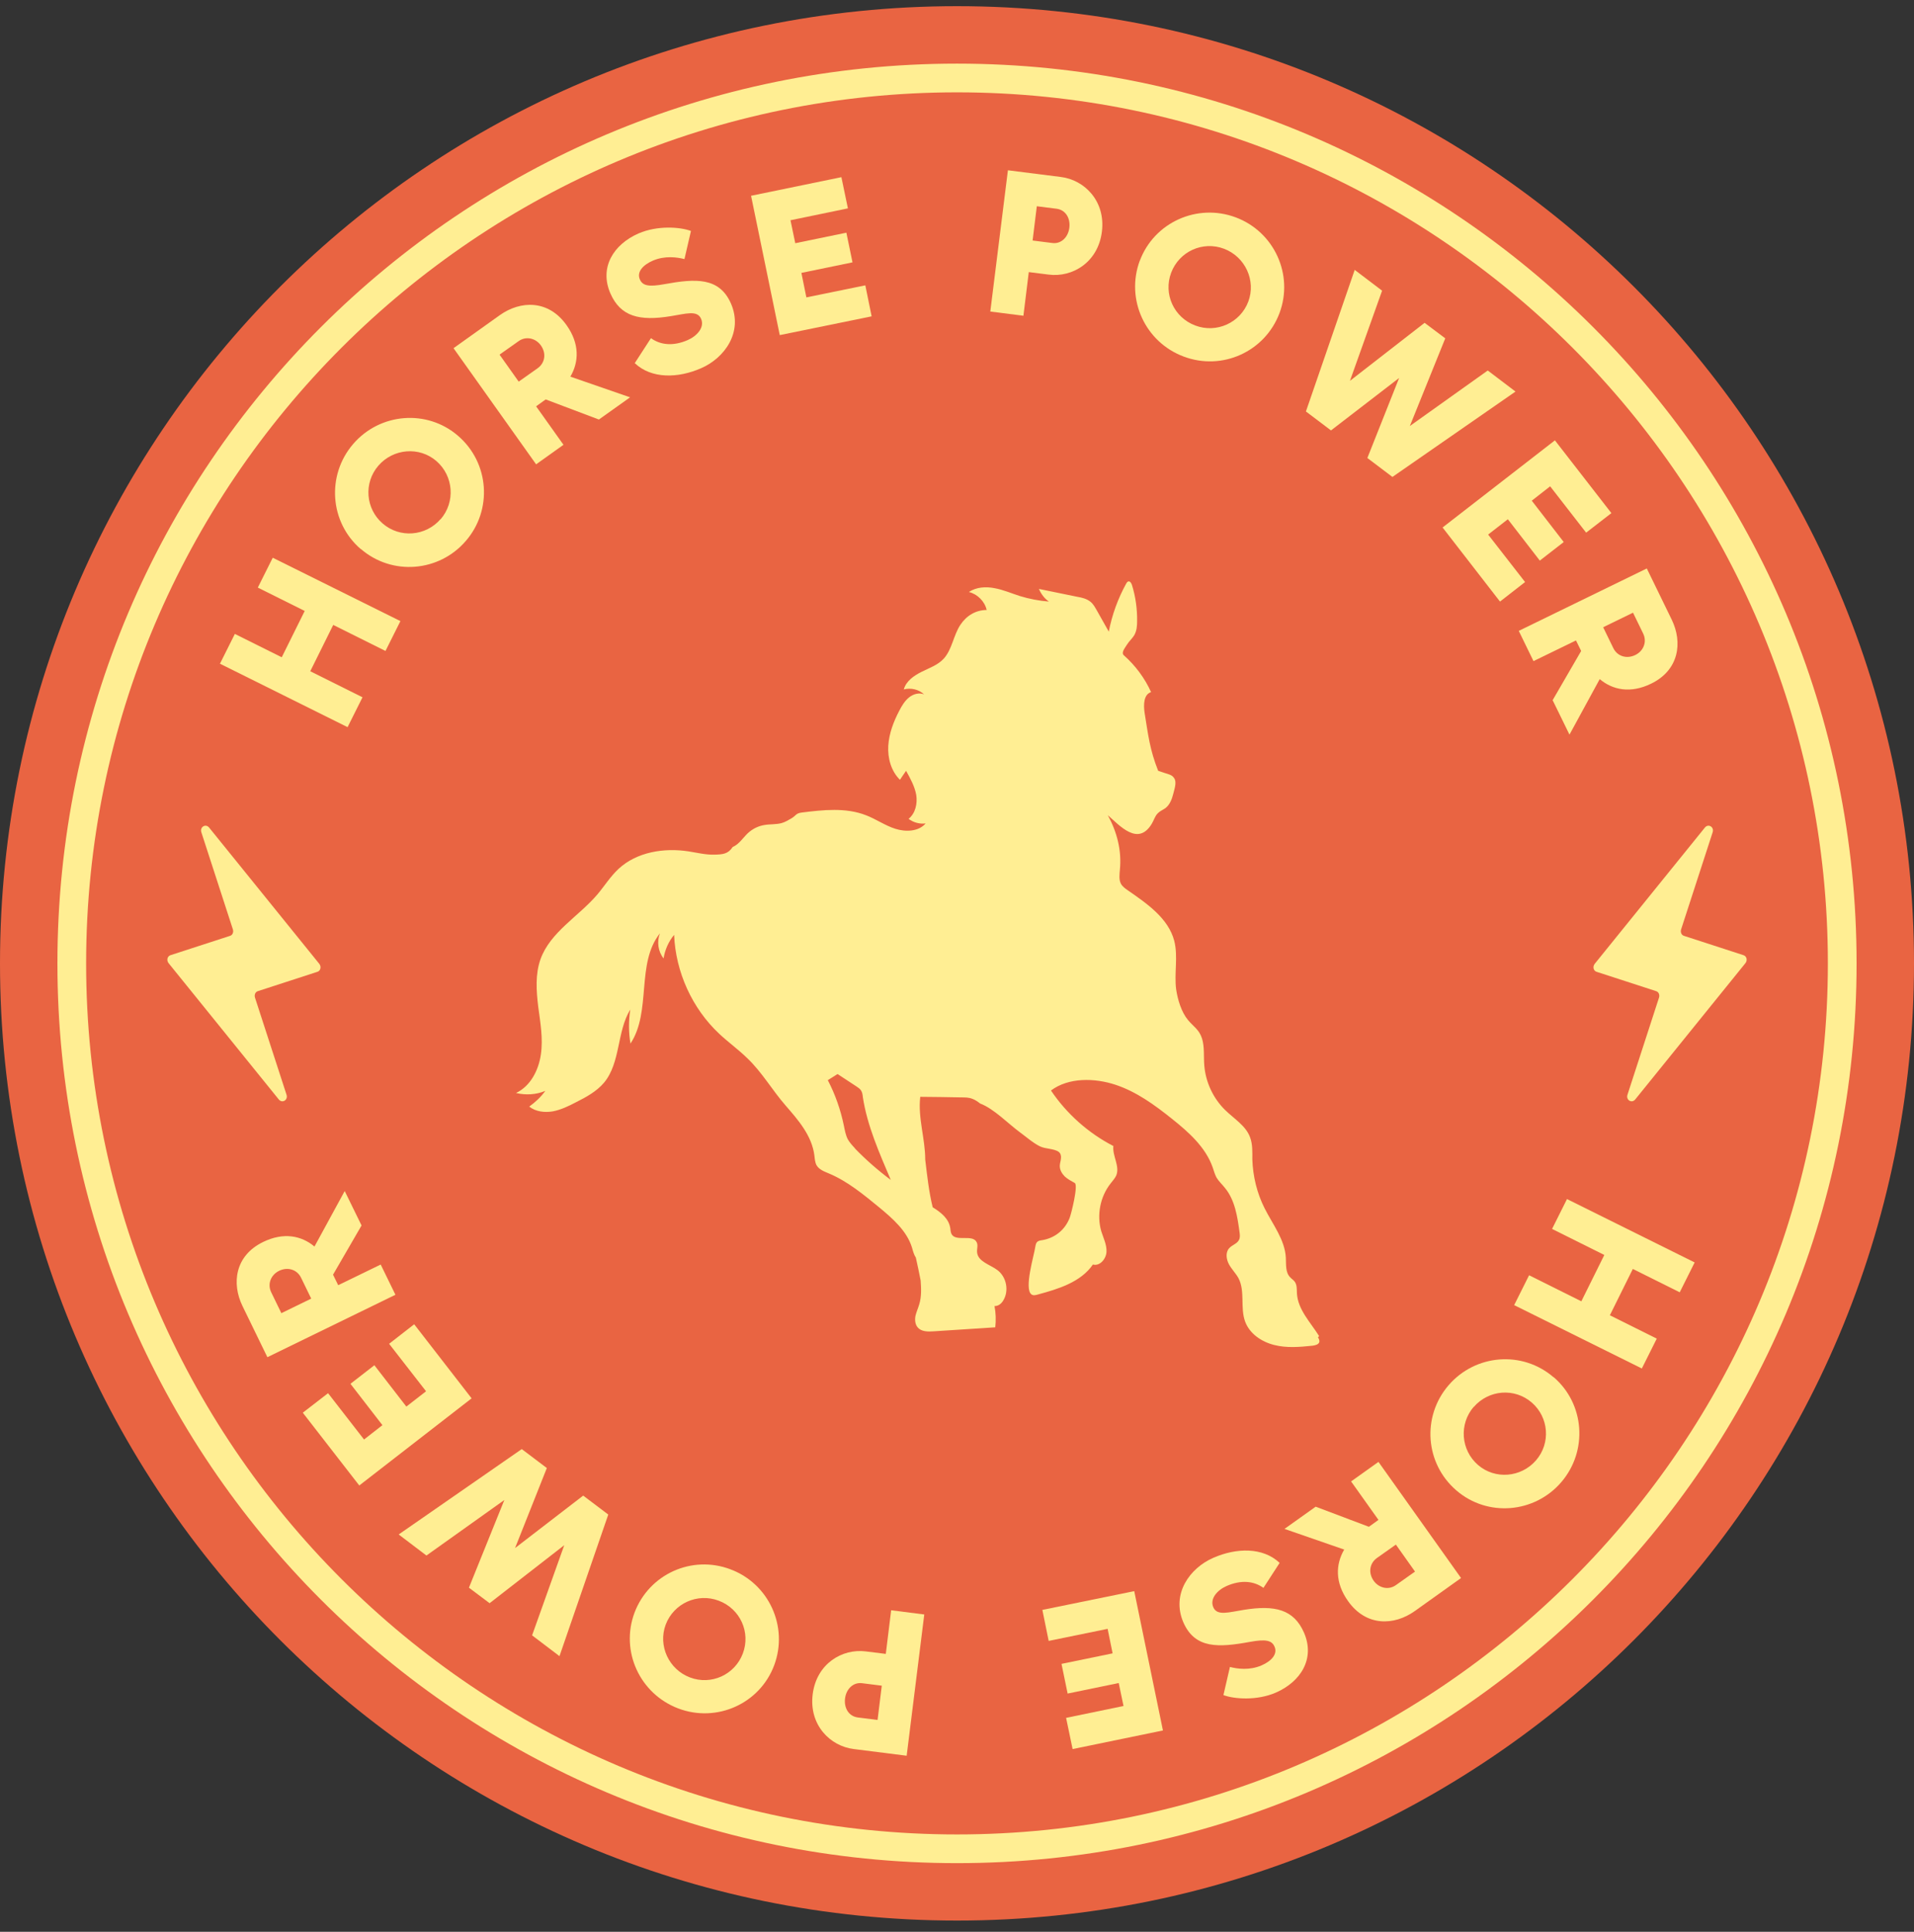 <svg xmlns="http://www.w3.org/2000/svg" fill="none" viewBox="0 0 110 111" height="111" width="110">
<rect x="0" y="0" width="110" height="111" fill="#333333" stroke="none"/>
<g clip-path="url(#clip0_626_17708)" id="Horse Power">
<path fill="#E96442" d="M55 110.355C85.376 110.355 110 85.731 110 55.355C110 24.98 85.376 0.355 55 0.355C24.624 0.355 0 24.98 0 55.355C0 85.731 24.624 110.355 55 110.355Z" id="Vector"></path>
<g id="Group">
<path fill="#FFEE93" d="M55 5.306C82.599 5.306 105.05 27.757 105.05 55.356C105.05 82.955 82.599 105.406 55 105.406C27.401 105.406 4.95 82.955 4.95 55.356C4.95 27.757 27.401 5.306 55 5.306ZM55 3.656C26.444 3.656 3.3 26.8 3.3 55.356C3.3 83.912 26.444 107.056 55 107.056C83.556 107.056 106.7 83.912 106.7 55.356C106.7 26.8 83.556 3.656 55 3.656Z" id="Vector_2"></path>
<g id="Group_2">
<path fill="#FFEE93" d="M12.639 38.141L13.497 36.425L16.192 37.767L17.512 35.105L14.817 33.763L15.675 32.047L23.012 35.688L22.154 37.404L19.151 35.908L17.831 38.57L20.834 40.066L19.976 41.782L12.65 38.141H12.639Z" id="Vector_3"></path>
<path fill="#FFEE93" d="M20.735 31.552C18.942 30.012 18.755 27.306 20.295 25.514C21.835 23.721 24.541 23.5 26.323 25.041C28.127 26.591 28.314 29.297 26.774 31.079C25.234 32.873 22.528 33.093 20.735 31.541V31.552ZM25.322 29.837C26.18 28.846 26.07 27.351 25.08 26.492C24.101 25.645 22.605 25.767 21.747 26.756C20.889 27.747 21.01 29.232 21.989 30.078C22.979 30.936 24.464 30.816 25.322 29.826V29.837Z" id="Vector_4"></path>
<path fill="#FFEE93" d="M26.07 20.003L28.721 18.111C29.909 17.264 31.515 17.209 32.56 18.683C33.319 19.75 33.275 20.795 32.78 21.642L36.212 22.83L34.419 24.106L31.361 22.951L30.811 23.347L32.384 25.558L30.811 26.68L26.07 20.014V20.003ZM30.899 21.158C31.328 20.85 31.405 20.3 31.086 19.849C30.778 19.42 30.217 19.299 29.799 19.607L28.71 20.377L29.81 21.928L30.899 21.158Z" id="Vector_5"></path>
<path fill="#FFEE93" d="M36.476 20.872L37.411 19.431C37.961 19.827 38.687 19.904 39.523 19.541C40.073 19.299 40.502 18.804 40.293 18.32C40.073 17.803 39.402 18.034 38.555 18.166C36.74 18.463 35.662 18.188 35.079 16.857C34.43 15.361 35.266 14.041 36.696 13.414C37.785 12.941 39.094 13.04 39.71 13.271L39.336 14.888C38.918 14.778 38.214 14.679 37.521 14.976C36.938 15.229 36.586 15.636 36.773 16.054C36.927 16.417 37.279 16.494 38.181 16.329C39.985 15.999 41.338 15.922 42.009 17.44C42.724 19.09 41.635 20.575 40.293 21.158C38.962 21.741 37.444 21.774 36.487 20.872H36.476Z" id="Vector_6"></path>
<path fill="#FFEE93" d="M43.175 11.247L48.356 10.18L48.73 11.973L45.43 12.655L45.705 13.975L48.642 13.37L48.994 15.075L46.057 15.68L46.343 17.088L49.731 16.395L50.094 18.177L44.814 19.255L43.164 11.247H43.175Z" id="Vector_7"></path>
<path fill="#FFEE93" d="M57.915 9.783L60.962 10.168C62.326 10.333 63.547 11.554 63.327 13.314C63.107 15.074 61.633 15.954 60.269 15.778L59.125 15.635L58.817 18.143L56.914 17.901L57.926 9.783H57.915ZM60.478 13.963C60.995 14.029 61.391 13.622 61.457 13.083C61.523 12.544 61.248 12.06 60.72 11.994L59.587 11.851L59.345 13.82L60.478 13.963Z" id="Vector_8"></path>
<path fill="#FFEE93" d="M65.505 14.986C66.33 12.775 68.805 11.664 71.016 12.489C73.227 13.314 74.36 15.778 73.535 17.989C72.699 20.211 70.235 21.322 68.024 20.486C65.813 19.661 64.68 17.197 65.505 14.975V14.986ZM68.695 18.704C69.916 19.166 71.28 18.55 71.742 17.329C72.193 16.119 71.566 14.755 70.345 14.293C69.124 13.831 67.771 14.447 67.309 15.668C66.847 16.889 67.463 18.242 68.695 18.704Z" id="Vector_9"></path>
<path fill="#FFEE93" d="M77.836 15.492L79.431 16.702L77.583 21.883L81.873 18.55L83.061 19.441L81.026 24.479L85.503 21.289L87.098 22.499L80.025 27.405L78.584 26.316L80.41 21.718L76.494 24.732L75.053 23.643L77.858 15.503L77.836 15.492Z" id="Vector_10"></path>
<path fill="#FFEE93" d="M89.364 25.304L92.609 29.484L91.157 30.606L89.089 27.944L88.033 28.769L89.87 31.145L88.495 32.212L86.658 29.836L85.525 30.716L87.648 33.444L86.207 34.566L82.907 30.309L89.375 25.293L89.364 25.304Z" id="Vector_11"></path>
<path fill="#FFEE93" d="M94.644 32.664L96.074 35.601C96.712 36.91 96.503 38.505 94.886 39.286C93.709 39.858 92.686 39.649 91.938 39.022L90.2 42.212L89.232 40.232L90.871 37.405L90.574 36.8L88.132 37.988L87.285 36.25L94.644 32.664ZM92.719 37.24C92.95 37.713 93.489 37.878 93.984 37.636C94.457 37.405 94.666 36.877 94.435 36.404L93.852 35.205L92.136 36.041L92.719 37.24Z" id="Vector_12"></path>
</g>
<g id="Group_3">
<path fill="#FFEE93" d="M97.394 72.539L96.536 74.255L93.841 72.913L92.521 75.575L95.216 76.917L94.358 78.633L87.021 74.992L87.879 73.276L90.882 74.772L92.202 72.11L89.199 70.614L90.057 68.898L97.394 72.539Z" id="Vector_13"></path>
<path fill="#FFEE93" d="M89.287 79.127C91.08 80.667 91.267 83.373 89.727 85.166C88.187 86.959 85.481 87.179 83.699 85.639C81.895 84.088 81.708 81.393 83.248 79.6C84.788 77.807 87.494 77.587 89.287 79.138V79.127ZM84.7 80.832C83.842 81.822 83.952 83.318 84.942 84.176C85.921 85.023 87.417 84.902 88.275 83.912C89.133 82.922 89.012 81.437 88.033 80.59C87.043 79.732 85.558 79.853 84.7 80.843V80.832Z" id="Vector_14"></path>
<path fill="#FFEE93" d="M83.963 90.677L81.312 92.569C80.124 93.416 78.518 93.471 77.473 91.997C76.714 90.93 76.758 89.885 77.253 89.038L73.821 87.85L75.614 86.574L78.672 87.729L79.222 87.333L77.649 85.122L79.222 84L83.963 90.666V90.677ZM79.134 89.522C78.705 89.83 78.628 90.38 78.947 90.831C79.255 91.26 79.816 91.381 80.234 91.073L81.323 90.303L80.223 88.752L79.134 89.522Z" id="Vector_15"></path>
<path fill="#FFEE93" d="M73.546 89.798L72.611 91.239C72.061 90.843 71.335 90.766 70.499 91.129C69.949 91.371 69.52 91.866 69.729 92.35C69.949 92.867 70.62 92.636 71.467 92.504C73.282 92.207 74.36 92.482 74.943 93.813C75.592 95.309 74.756 96.629 73.326 97.256C72.237 97.729 70.928 97.63 70.312 97.399L70.686 95.782C71.104 95.892 71.808 95.991 72.501 95.694C73.084 95.441 73.436 95.034 73.249 94.616C73.095 94.253 72.743 94.176 71.841 94.341C70.037 94.671 68.684 94.748 68.013 93.23C67.298 91.58 68.387 90.095 69.729 89.512C71.06 88.929 72.578 88.896 73.535 89.798H73.546Z" id="Vector_16"></path>
<path fill="#FFEE93" d="M66.825 99.434L61.644 100.501L61.27 98.708L64.57 98.026L64.295 96.706L61.358 97.311L61.006 95.606L63.943 95.001L63.657 93.593L60.269 94.286L59.906 92.504L65.186 91.426L66.836 99.434H66.825Z" id="Vector_17"></path>
<path fill="#FFEE93" d="M52.118 100.885L49.071 100.5C47.707 100.335 46.486 99.114 46.706 97.354C46.926 95.594 48.4 94.714 49.764 94.89L50.908 95.033L51.216 92.525L53.119 92.767L52.107 100.885H52.118ZM49.544 96.716C49.027 96.65 48.631 97.057 48.565 97.596C48.499 98.135 48.774 98.619 49.302 98.685L50.435 98.828L50.677 96.859L49.544 96.716Z" id="Vector_18"></path>
<path fill="#FFEE93" d="M44.495 95.682C43.67 97.893 41.195 99.004 38.984 98.168C36.773 97.332 35.64 94.879 36.465 92.668C37.301 90.446 39.765 89.335 41.976 90.171C44.187 90.996 45.32 93.46 44.495 95.682ZM41.305 91.975C40.084 91.513 38.72 92.129 38.258 93.35C37.807 94.56 38.434 95.924 39.655 96.386C40.876 96.848 42.229 96.232 42.691 95.011C43.153 93.79 42.537 92.437 41.305 91.975Z" id="Vector_19"></path>
<path fill="#FFEE93" d="M32.175 95.177L30.58 93.967L32.428 88.786L28.138 92.119L26.95 91.228L28.985 86.19L24.508 89.38L22.913 88.17L29.986 83.264L31.427 84.353L29.601 88.951L33.517 85.937L34.958 87.026L32.153 95.166L32.175 95.177Z" id="Vector_20"></path>
<path fill="#FFEE93" d="M20.647 85.354L17.402 81.174L18.854 80.052L20.922 82.714L21.978 81.889L20.141 79.513L21.516 78.446L23.353 80.822L24.486 79.942L22.363 77.214L23.804 76.092L27.104 80.349L20.636 85.365L20.647 85.354Z" id="Vector_21"></path>
<path fill="#FFEE93" d="M15.367 77.984L13.937 75.046C13.299 73.737 13.508 72.143 15.125 71.362C16.302 70.79 17.325 70.999 18.073 71.626L19.811 68.436L20.779 70.415L19.14 73.243L19.437 73.847L21.879 72.66L22.726 74.397L15.367 77.984ZM17.303 73.418C17.072 72.945 16.533 72.781 16.038 73.022C15.565 73.254 15.356 73.781 15.587 74.254L16.17 75.454L17.886 74.618L17.303 73.418Z" id="Vector_22"></path>
</g>
<path fill="#FFEE93" d="M100.199 54.884L96.778 53.773C96.635 53.729 96.569 53.564 96.613 53.41L98.428 47.822C98.527 47.514 98.175 47.305 97.977 47.558L91.652 55.379C91.52 55.544 91.575 55.786 91.762 55.841L95.183 56.952C95.326 56.996 95.392 57.161 95.348 57.315L93.533 62.903C93.434 63.211 93.786 63.42 93.984 63.167L100.309 55.346C100.441 55.181 100.386 54.939 100.199 54.884Z" id="Vector_23"></path>
<path fill="#FFEE93" d="M9.801 54.884L13.222 53.773C13.365 53.729 13.431 53.564 13.387 53.41L11.572 47.822C11.473 47.514 11.825 47.305 12.023 47.558L18.348 55.379C18.48 55.544 18.425 55.786 18.238 55.841L14.817 56.952C14.674 56.996 14.608 57.161 14.652 57.315L16.467 62.903C16.566 63.211 16.214 63.42 16.016 63.167L9.691 55.346C9.559 55.181 9.614 54.939 9.801 54.884Z" id="Vector_24"></path>
<path fill="#FFEE93" d="M75.812 76.773C75.317 75.981 74.591 75.255 74.536 74.32C74.525 74.089 74.547 73.825 74.404 73.638C74.327 73.539 74.217 73.473 74.14 73.385C73.865 73.099 73.92 72.648 73.898 72.263C73.843 71.229 73.139 70.349 72.677 69.425C72.237 68.556 72.006 67.588 71.973 66.62C71.973 66.191 71.995 65.751 71.841 65.344C71.599 64.684 70.928 64.288 70.422 63.793C69.729 63.122 69.289 62.187 69.212 61.219C69.168 60.702 69.234 60.163 69.08 59.668C68.915 59.151 68.585 58.986 68.277 58.612C67.892 58.15 67.683 57.435 67.595 56.852C67.474 55.928 67.716 54.96 67.485 54.058C67.144 52.76 65.923 51.924 64.812 51.154C64.669 51.055 64.515 50.945 64.427 50.791C64.295 50.549 64.339 50.252 64.361 49.977C64.471 48.866 64.196 47.81 63.668 46.842C64.339 47.425 65.406 48.657 66.198 47.326C66.319 47.128 66.374 46.886 66.55 46.721C66.671 46.6 66.836 46.534 66.979 46.435C67.232 46.237 67.353 45.918 67.43 45.61C67.496 45.335 67.639 44.95 67.485 44.719C67.331 44.488 67.21 44.521 66.561 44.29C66.077 43.069 65.989 42.244 65.78 40.946C65.714 40.495 65.725 39.901 66.154 39.769C65.791 38.966 65.252 38.24 64.592 37.657C64.416 37.503 64.647 37.239 64.768 37.041C64.889 36.843 65.076 36.689 65.197 36.48C65.329 36.238 65.351 35.963 65.351 35.699C65.362 34.995 65.263 34.28 65.054 33.609C65.021 33.51 64.944 33.378 64.845 33.411C64.79 33.422 64.757 33.477 64.724 33.532C64.251 34.39 63.91 35.325 63.723 36.293C63.492 35.886 63.272 35.49 63.041 35.083C62.931 34.896 62.832 34.698 62.656 34.566C62.447 34.401 62.172 34.335 61.908 34.291C61.171 34.137 60.445 33.994 59.708 33.84C59.829 34.126 60.027 34.39 60.28 34.566C59.708 34.522 59.147 34.412 58.608 34.247C58.124 34.093 57.651 33.884 57.156 33.796C56.661 33.697 56.111 33.73 55.682 34.016C56.177 34.137 56.595 34.555 56.705 35.05C56.078 35.05 55.539 35.38 55.198 35.897C54.791 36.502 54.725 37.316 54.23 37.855C53.889 38.218 53.405 38.383 52.965 38.603C52.525 38.823 52.074 39.131 51.942 39.615C52.349 39.505 52.811 39.615 53.108 39.901C52.822 39.78 52.481 39.879 52.239 40.077C51.997 40.275 51.832 40.55 51.689 40.825C51.359 41.452 51.095 42.134 51.051 42.849C51.007 43.564 51.216 44.312 51.722 44.807C51.843 44.631 51.953 44.455 52.074 44.29C52.316 44.73 52.569 45.181 52.657 45.676C52.734 46.171 52.613 46.732 52.217 47.051C52.492 47.26 52.855 47.359 53.196 47.315C52.789 47.788 52.052 47.81 51.458 47.623C50.864 47.436 50.347 47.062 49.764 46.842C48.609 46.391 47.311 46.534 46.079 46.688C45.727 46.732 45.771 46.853 45.474 47.029C45.298 47.128 45.122 47.238 44.924 47.293C44.605 47.381 44.264 47.348 43.945 47.403C43.582 47.458 43.252 47.623 42.977 47.876C42.691 48.151 42.471 48.514 42.108 48.668C41.844 49.075 41.536 49.097 41.041 49.108C40.546 49.119 40.073 48.998 39.578 48.921C38.159 48.701 36.597 48.954 35.552 49.922C35.079 50.362 34.738 50.912 34.331 51.396C33.253 52.661 31.625 53.552 31.064 55.114C30.756 55.983 30.822 56.929 30.932 57.842C31.053 58.755 31.218 59.668 31.086 60.581C30.954 61.494 30.492 62.407 29.656 62.803C30.217 62.935 30.811 62.902 31.339 62.682C31.086 63.034 30.767 63.331 30.415 63.584C30.789 63.881 31.306 63.936 31.768 63.859C32.23 63.771 32.67 63.562 33.088 63.342C33.682 63.045 34.287 62.715 34.716 62.209C35.673 61.054 35.442 59.283 36.223 58.007C36.124 58.656 36.124 59.316 36.234 59.965C37.455 58.117 36.542 55.356 37.928 53.629C37.741 54.102 37.818 54.674 38.137 55.07C38.214 54.575 38.423 54.102 38.742 53.717C38.83 55.851 39.776 57.941 41.338 59.404C41.855 59.888 42.438 60.306 42.944 60.801C43.791 61.604 44.385 62.649 45.155 63.529C45.881 64.365 46.662 65.256 46.805 66.4C46.827 66.587 46.838 66.785 46.926 66.95C47.069 67.203 47.366 67.313 47.63 67.423C48.708 67.874 49.621 68.633 50.523 69.37C51.304 70.019 52.118 70.723 52.415 71.691C52.47 71.889 52.525 72.098 52.635 72.263C52.734 72.692 52.822 73.132 52.91 73.572C52.943 74.034 52.965 74.496 52.833 74.936C52.767 75.167 52.668 75.376 52.613 75.607C52.569 75.838 52.591 76.102 52.745 76.278C52.954 76.52 53.328 76.52 53.647 76.498C54.835 76.421 56.012 76.344 57.2 76.267C57.244 75.86 57.233 75.453 57.156 75.046C57.255 75.046 57.343 75.024 57.431 74.969C57.519 74.914 57.596 74.826 57.651 74.738C58.003 74.177 57.849 73.374 57.321 72.978C56.892 72.659 56.21 72.494 56.155 71.966C56.133 71.768 56.221 71.559 56.133 71.383C55.902 70.888 54.923 71.383 54.681 70.899C54.637 70.8 54.626 70.69 54.615 70.58C54.538 70.03 54.087 69.667 53.603 69.37C53.383 68.479 53.284 67.544 53.174 66.631C53.174 65.421 52.745 64.233 52.888 63.023C53.68 63.023 54.461 63.045 55.253 63.056C55.462 63.056 55.671 63.056 55.869 63.133C56.034 63.188 56.188 63.298 56.331 63.408C57.123 63.705 57.959 64.585 58.641 65.08C59.004 65.344 59.367 65.674 59.774 65.872C60.093 66.026 60.588 65.993 60.852 66.191C60.962 66.279 60.995 66.433 60.973 66.576C60.962 66.719 60.907 66.851 60.907 66.994C60.907 67.225 61.028 67.434 61.193 67.599C61.358 67.753 61.567 67.863 61.765 67.973C61.985 68.083 61.556 69.788 61.468 69.997C61.193 70.679 60.621 71.141 59.884 71.262C59.785 71.273 59.686 71.295 59.62 71.35C59.532 71.427 59.521 71.537 59.499 71.647C59.433 72.12 58.839 74.056 59.279 74.375C59.378 74.452 59.521 74.419 59.631 74.386C60.819 74.067 62.117 73.671 62.81 72.659C63.206 72.769 63.569 72.34 63.591 71.933C63.613 71.526 63.415 71.141 63.294 70.756C63.019 69.821 63.228 68.754 63.833 67.995C63.943 67.852 64.075 67.709 64.152 67.544C64.372 67.005 63.921 66.422 63.987 65.85C62.557 65.113 61.303 64.002 60.401 62.66C61.413 61.901 62.909 61.934 64.108 62.33C65.307 62.726 66.352 63.485 67.342 64.277C68.31 65.047 69.289 65.916 69.696 67.082C69.762 67.28 69.817 67.478 69.916 67.665C70.048 67.885 70.246 68.061 70.4 68.259C70.972 68.952 71.115 69.898 71.236 70.789C71.258 70.943 71.28 71.108 71.203 71.251C71.093 71.471 70.796 71.537 70.631 71.735C70.422 71.977 70.477 72.362 70.631 72.648C70.785 72.934 71.027 73.165 71.181 73.451C71.566 74.199 71.269 75.134 71.555 75.926C71.808 76.63 72.49 77.092 73.216 77.279C73.942 77.466 74.69 77.4 75.438 77.323C75.592 77.301 75.779 77.257 75.823 77.114C75.845 77.015 75.79 76.916 75.746 76.839L75.812 76.773ZM49.137 65.982C48.983 65.817 48.829 65.652 48.719 65.454C48.598 65.212 48.554 64.948 48.499 64.684C48.312 63.771 48.004 62.891 47.575 62.066C47.762 61.945 47.949 61.835 48.136 61.714C48.499 61.956 48.862 62.187 49.225 62.429C49.324 62.495 49.423 62.561 49.478 62.649C49.555 62.759 49.577 62.902 49.588 63.034C49.841 64.695 50.534 66.235 51.194 67.797C50.457 67.247 49.764 66.642 49.126 65.982H49.137Z" id="Vector_25"></path>
</g>
</g>
<defs>
<clipPath id="clip0_626_17708">
<rect transform="translate(0 0.355)" fill="white" height="110" width="110"></rect>
</clipPath>
</defs>
</svg>
